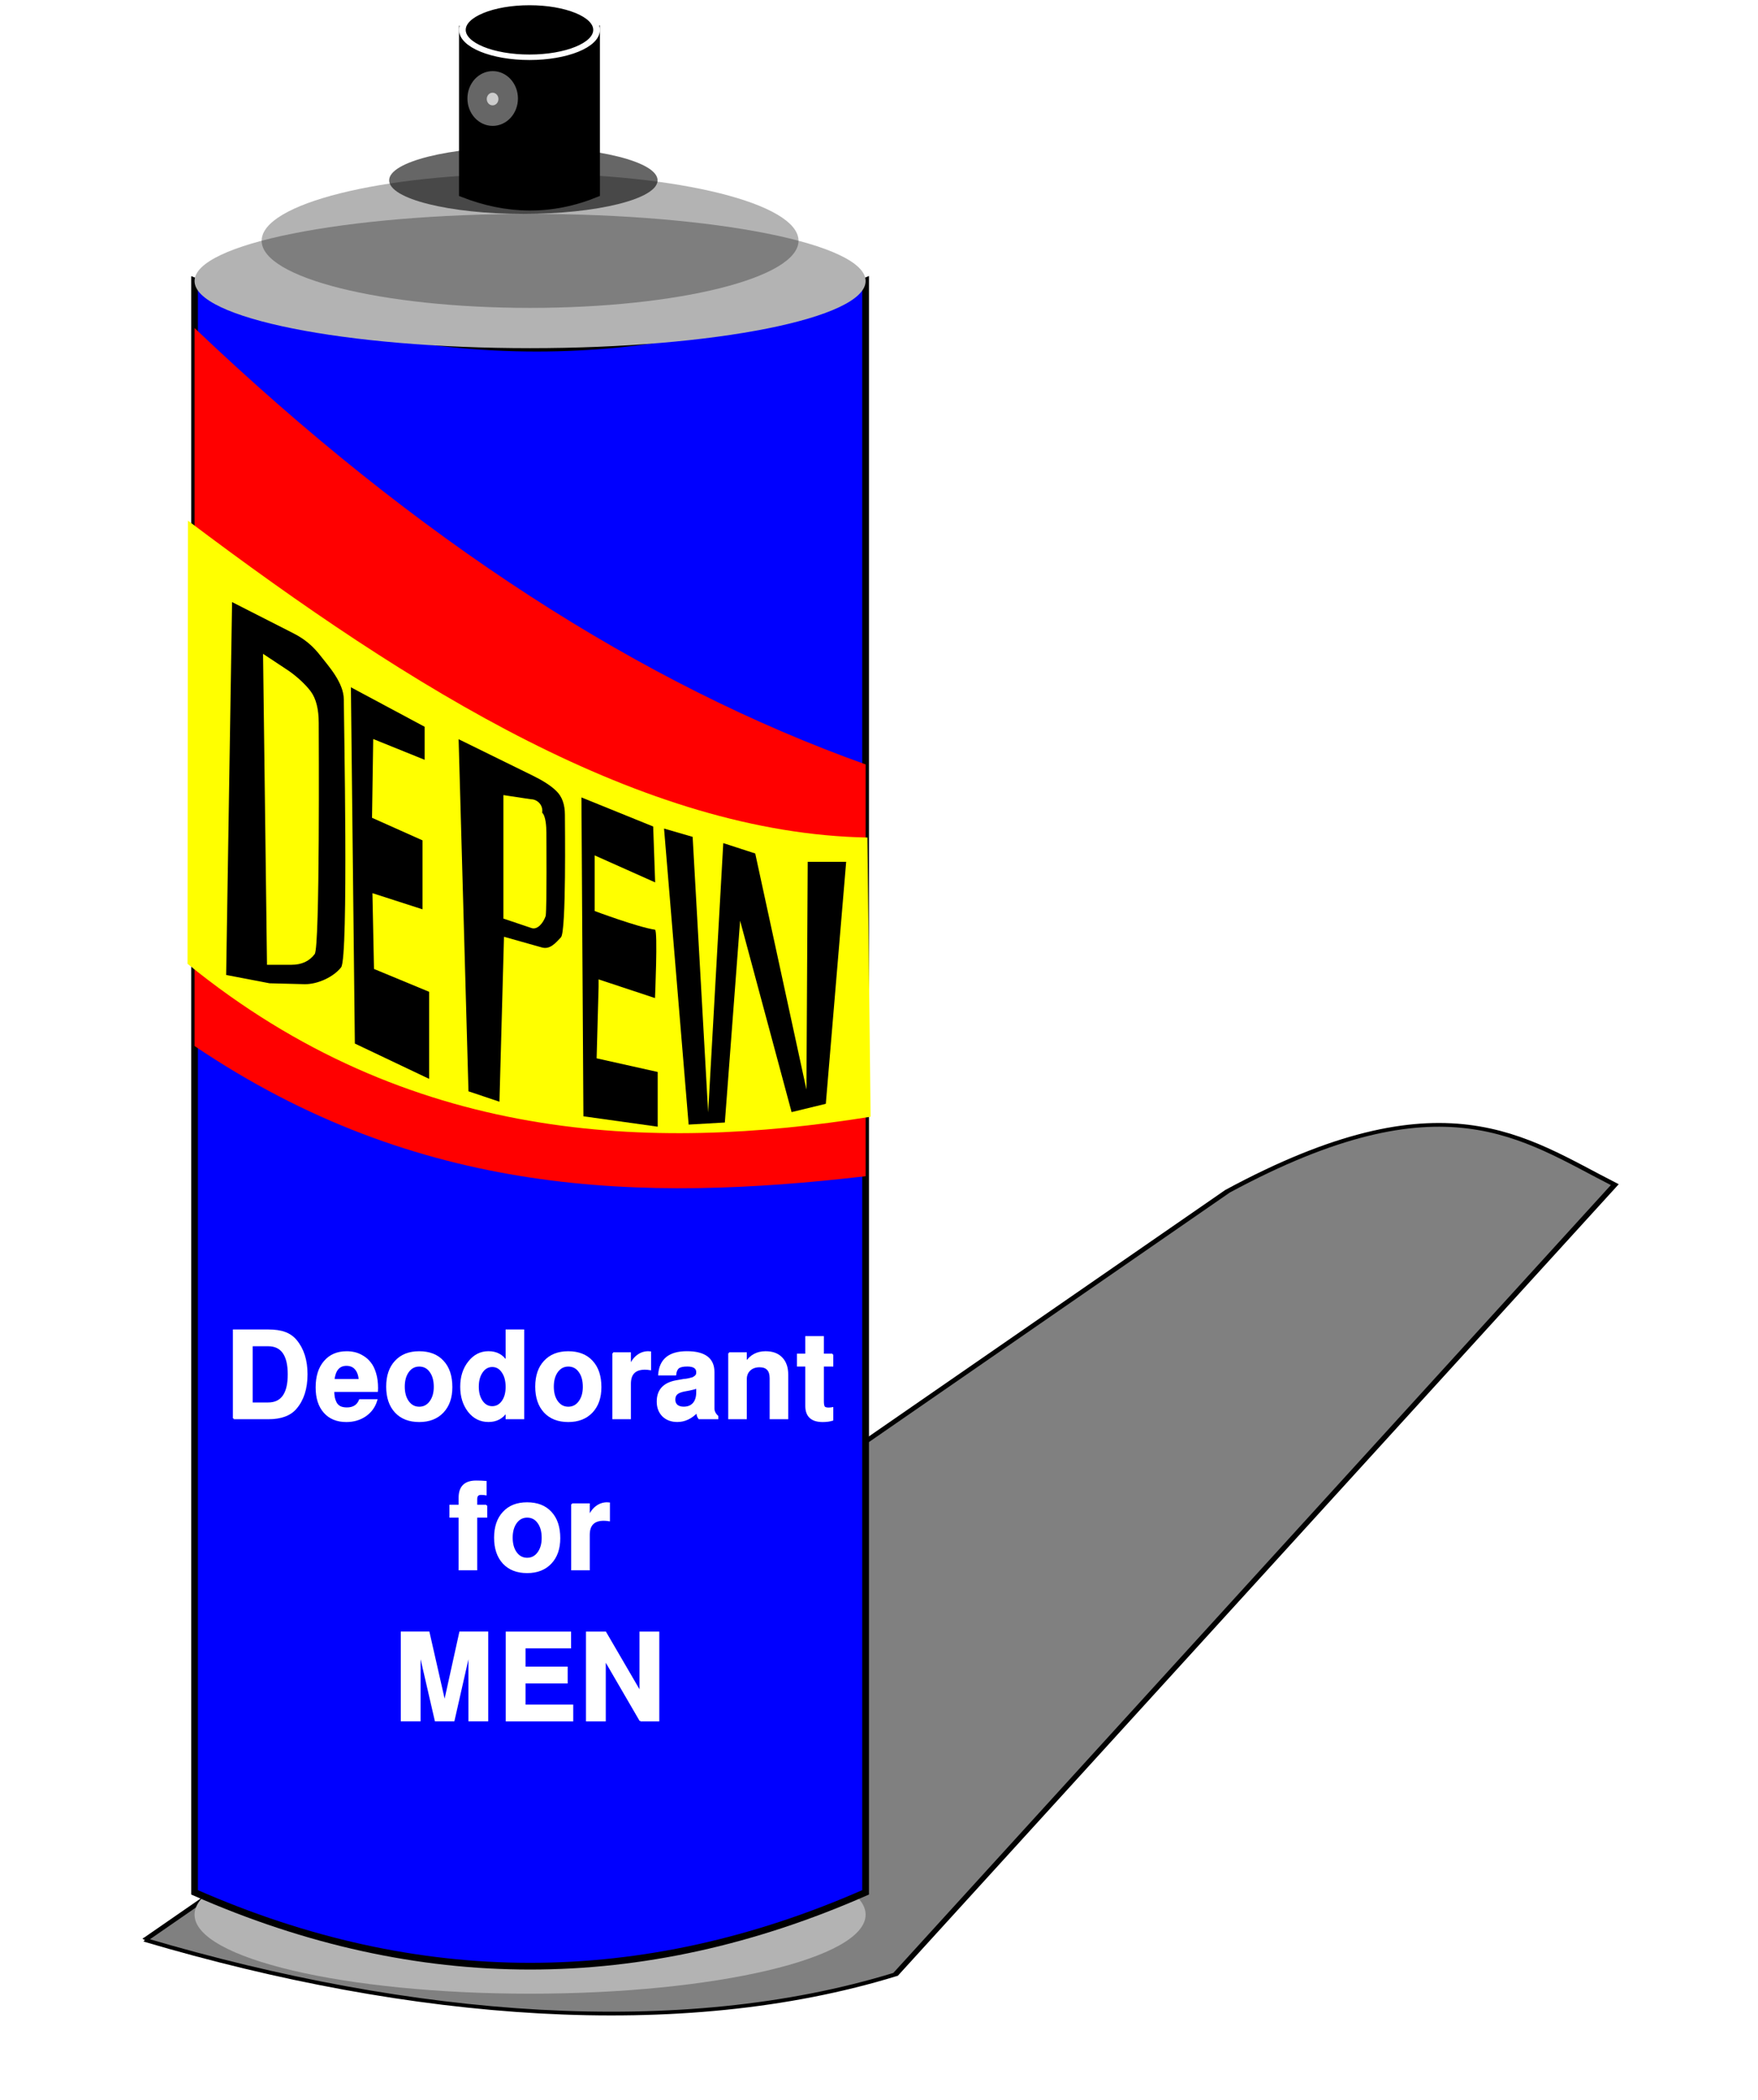 <?xml version="1.0" encoding="UTF-8" standalone="no"?>
<!-- Created with Inkscape (http://www.inkscape.org/) -->
<svg
    xmlns:inkscape="http://www.inkscape.org/namespaces/inkscape"
    xmlns:rdf="http://www.w3.org/1999/02/22-rdf-syntax-ns#"
    xmlns="http://www.w3.org/2000/svg"
    xmlns:xlink="http://www.w3.org/1999/xlink"
    xmlns:ns1="http://sozi.baierouge.fr"
    xmlns:cc="http://creativecommons.org/ns#"
    xmlns:dc="http://purl.org/dc/elements/1.1/"
    xmlns:sodipodi="http://sodipodi.sourceforge.net/DTD/sodipodi-0.dtd"
    id="svg2"
    sodipodi:docname="deodorant.svg"
    inkscape:export-filename="/home/algot/Documents/runeman.org/clipart/deodorant.png"
    viewBox="0 0 261.97 312.81"
    inkscape:export-xdpi="90"
    version="1.1"
    inkscape:export-ydpi="90"
    inkscape:version="0.48.4 r9939"
  >
  <title
      id="title3298"
    >DePew Deodorant</title
  >
  <defs
      id="defs4"
    >
    <filter
        id="filter3073"
        inkscape:menu="Bevels"
        height="1"
        width="1"
        color-interpolation-filters="sRGB"
        y="0"
        x="0"
        inkscape:menu-tooltip="Soft bevel, slightly depressed middle"
        inkscape:label="Button"
      >
      <feGaussianBlur
          id="feGaussianBlur3075"
          result="result0"
          stdDeviation="2.3"
          in="SourceAlpha"
      />
      <feMorphology
          id="feMorphology3077"
          result="result1"
          radius="6.6"
          in="SourceAlpha"
      />
      <feGaussianBlur
          id="feGaussianBlur3079"
          stdDeviation="8.9"
          in="result1"
      />
      <feColorMatrix
          id="feColorMatrix3081"
          values="1 0 0 0 0 0 1 0 0 0 0 0 1 0 0 0 0 0 0.3 0"
          result="result91"
      />
      <feComposite
          id="feComposite3083"
          operator="out"
          result="result2"
          in2="result91"
          in="result0"
      />
      <feGaussianBlur
          id="feGaussianBlur3085"
          stdDeviation="1.7"
          result="result4"
      />
      <feDiffuseLighting
          id="feDiffuseLighting3087"
          result="result92"
          surfaceScale="10"
        >
        <feDistantLight
            id="feDistantLight3089"
            elevation="45"
            azimuth="225"
        />
      </feDiffuseLighting
      >
      <feBlend
          id="feBlend3091"
          result="result93"
          in2="SourceGraphic"
          mode="multiply"
      />
      <feComposite
          id="feComposite3093"
          operator="in"
          in2="SourceAlpha"
          result="result3"
      />
      <feSpecularLighting
          id="feSpecularLighting3095"
          result="result94"
          surfaceScale="5"
          specularExponent="17.9"
          in="result4"
        >
        <feDistantLight
            id="feDistantLight3097"
            elevation="45"
            azimuth="225"
        />
      </feSpecularLighting
      >
      <feComposite
          id="feComposite3099"
          operator="atop"
          in2="result3"
      />
    </filter
    >
    <filter
        id="filter3101"
        inkscape:menu="ABCs"
        inkscape:menu-tooltip="Draws a black outline around"
        inkscape:label="Black outline"
        color-interpolation-filters="sRGB"
      >
      <feGaussianBlur
          id="feGaussianBlur3103"
          result="result0"
          stdDeviation="2"
          in="SourceAlpha"
      />
      <feComposite
          id="feComposite3105"
          k4="0"
          in2="result0"
          k3="10"
          k2="1"
          k1="0"
          result="result3"
          in="SourceGraphic"
          operator="arithmetic"
      />
      <feComposite
          id="feComposite3107"
          operator="in"
          result="result4"
          in2="result3"
          in="result3"
      />
    </filter
    >
    <filter
        id="filter3109"
        inkscape:menu="Bevels"
        height="1"
        width="1"
        color-interpolation-filters="sRGB"
        y="0"
        x="0"
        inkscape:menu-tooltip="Soft bevel, slightly depressed middle"
        inkscape:label="Button"
      >
      <feGaussianBlur
          id="feGaussianBlur3111"
          result="result0"
          stdDeviation="2.3"
          in="SourceAlpha"
      />
      <feMorphology
          id="feMorphology3113"
          result="result1"
          radius="6.6"
          in="SourceAlpha"
      />
      <feGaussianBlur
          id="feGaussianBlur3115"
          stdDeviation="8.9"
          in="result1"
      />
      <feColorMatrix
          id="feColorMatrix3117"
          values="1 0 0 0 0 0 1 0 0 0 0 0 1 0 0 0 0 0 0.3 0"
          result="result91"
      />
      <feComposite
          id="feComposite3119"
          operator="out"
          result="result2"
          in2="result91"
          in="result0"
      />
      <feGaussianBlur
          id="feGaussianBlur3121"
          stdDeviation="1.7"
          result="result4"
      />
      <feDiffuseLighting
          id="feDiffuseLighting3123"
          result="result92"
          surfaceScale="10"
        >
        <feDistantLight
            id="feDistantLight3125"
            elevation="45"
            azimuth="225"
        />
      </feDiffuseLighting
      >
      <feBlend
          id="feBlend3127"
          result="result93"
          in2="SourceGraphic"
          mode="multiply"
      />
      <feComposite
          id="feComposite3129"
          operator="in"
          in2="SourceAlpha"
          result="result3"
      />
      <feSpecularLighting
          id="feSpecularLighting3131"
          result="result94"
          surfaceScale="5"
          specularExponent="17.9"
          in="result4"
        >
        <feDistantLight
            id="feDistantLight3133"
            elevation="45"
            azimuth="225"
        />
      </feSpecularLighting
      >
      <feComposite
          id="feComposite3135"
          operator="atop"
          in2="result3"
      />
    </filter
    >
    <filter
        id="filter4139"
        inkscape:collect="always"
        color-interpolation-filters="sRGB"
      >
      <feGaussianBlur
          id="feGaussianBlur4141"
          stdDeviation="9.1"
          inkscape:collect="always"
      />
    </filter
    >
  </defs
  >
  <sodipodi:namedview
      id="base"
      bordercolor="#666666"
      inkscape:pageshadow="2"
      inkscape:window-y="-3"
      fit-margin-left="0"
      pagecolor="#ffffff"
      inkscape:window-height="713"
      inkscape:window-maximized="1"
      inkscape:zoom="1"
      inkscape:window-x="-2"
      showgrid="false"
      borderopacity="1.0"
      inkscape:current-layer="layer1"
      inkscape:cx="-34.476988"
      inkscape:cy="156.01423"
      fit-margin-top="0"
      fit-margin-right="0"
      fit-margin-bottom="0"
      inkscape:window-width="1366"
      inkscape:pageopacity="0.0"
      inkscape:document-units="px"
    >
    <inkscape:grid
        id="grid2985"
        originy="-409.053px"
        enabled="true"
        originx="-171.015px"
        visible="true"
        snapvisiblegridlinesonly="true"
        type="xygrid"
        empspacing="5"
    />
  </sodipodi:namedview
  >
  <g
      id="layer1"
      inkscape:label="Layer 1"
      inkscape:groupmode="layer"
      transform="translate(-171.01 -330.5)"
    >
    <path
        id="path3325"
        style="filter:url(#filter4139);stroke:#000000;stroke-width:.958px;fill:#808080"
        d="m195.98 615.32 166.49-192.26c33.279-30.019 45.422-13.679 59.552-1.695l-110.6 202.8c-33.109 17.005-74.341 11.44-115.44-8.848z"
        sodipodi:nodetypes="ccccc"
        inkscape:connector-curvature="0"
        transform="matrix(.969 0 0 .58 2.7 262.56)"
    />
    <path
        id="path3137"
        sodipodi:rx="50"
        sodipodi:ry="10"
        style="filter:url(#filter3101);fill:#b3b3b3"
        sodipodi:type="arc"
        d="m300 372.36c0 5.523-22.386 10-50 10s-50-4.477-50-10 22.386-10 50-10 50 4.477 50 10z"
        transform="matrix(1 0 0 1.177 3.7254e-8 177.42)"
        sodipodi:cy="372.36218"
        sodipodi:cx="250"
    />
    <path
        id="path2987"
        sodipodi:nodetypes="ccccc"
        style="stroke:#000000;stroke-width:1px;fill:#0000ff"
        inkscape:connector-curvature="0"
        d="m200 372.36v240c33.333 14.667 66.667 14.667 100 0v-240c-32 13.333-65.333 13.333-100 0z"
    />
    <path
        id="path2989"
        sodipodi:rx="50"
        sodipodi:ry="10"
        style="filter:url(#filter3101);fill:#b3b3b3"
        sodipodi:type="arc"
        d="m300 372.36c0 5.523-22.386 10-50 10s-50-4.477-50-10 22.386-10 50-10 50 4.477 50 10z"
        sodipodi:cy="372.36218"
        sodipodi:cx="250"
    />
    <path
        id="path2993"
        sodipodi:rx="40"
        sodipodi:ry="10"
        style="filter:url(#filter3073);fill:#b3b3b3"
        sodipodi:type="arc"
        d="m290 362.36c0 5.523-17.909 10-40 10s-40-4.477-40-10 17.909-10 40-10 40 4.477 40 10z"
        transform="translate(0,4)"
        sodipodi:cy="362.36218"
        sodipodi:cx="250"
    />
    <path
        id="path2991"
        sodipodi:rx="20"
        sodipodi:ry="5"
        style="filter:url(#filter3109);fill:#666666"
        sodipodi:type="arc"
        d="m270 327.36c0 2.761-8.954 5-20 5s-20-2.239-20-5 8.954-5 20-5 20 2.239 20 5z"
        transform="translate(-1,30)"
        sodipodi:cy="327.36218"
        sodipodi:cx="250"
    />
    <g
        id="g3009"
        transform="matrix(1 0 0 .816 149.91 22.946)"
      >
      <path
          id="path2995"
          d="m90 382.36c6.26 2.85 12.801 3.725 20 0v30c-6.667 3.363-13.333 3.236-20 0z"
          sodipodi:nodetypes="ccccc"
          style="stroke:#000000;stroke-width:1px;fill:#000000"
          inkscape:connector-curvature="0"
      />
      <path
          id="path2997"
          sodipodi:rx="10"
          sodipodi:ry="5"
          style="stroke:#ffffff;fill:#000000"
          sodipodi:type="arc"
          d="m110 382.36c0 2.761-4.477 5-10 5s-10-2.239-10-5 4.477-5 10-5 10 2.239 10 5z"
          sodipodi:cy="382.36218"
          sodipodi:cx="100"
      />
      <path
          id="path2999"
          sodipodi:rx="5"
          sodipodi:ry="5"
          style="fill:#666666"
          sodipodi:type="arc"
          d="m105 427.36c0 2.761-2.239 5-5 5s-5-2.239-5-5 2.239-5 5-5 5 2.239 5 5z"
          transform="matrix(.753 0 0 1 19.218 -32.477)"
          sodipodi:cy="427.36218"
          sodipodi:cx="100"
      />
      <path
          id="path3001"
          sodipodi:rx="5"
          sodipodi:ry="5"
          style="fill:#cccccc"
          sodipodi:type="arc"
          d="m105 427.36c0 2.761-2.239 5-5 5s-5-2.239-5-5 2.239-5 5-5 5 2.239 5 5z"
          transform="matrix(.174 0 0 .231 77.104 296.26)"
          sodipodi:cy="427.36218"
          sodipodi:cx="100"
      />
    </g
    >
    <path
        id="path3015"
        sodipodi:nodetypes="ccccc"
        style="fill:#ff0000"
        inkscape:connector-curvature="0"
        d="m200 379.36c33.333 31.709 66.667 53.089 100 65v61.335c-33.333 3.885-66.667 3.105-100-19.393z"
    />
    <g
        id="text3017"
        style="stroke:#ffffff;stroke-width:.25;fill:#ffffff"
      >
      <path
          id="path3041"
          style=""
          d="m205.84 541.77v-13.122h5.13c1.008 0 1.836 0.12 2.484 0.36 0.66 0.24 1.212 0.624 1.656 1.152 1.068 1.272 1.602 2.952 1.602 5.04-0 2.112-0.534 3.792-1.602 5.04-0.852 1.02-2.232 1.53-4.14 1.53h-5.13m2.7-2.25h2.43c2.028 0 3.042-1.434 3.042-4.302-0-2.88-1.014-4.32-3.042-4.32h-2.43v8.622"
      />
      <path
          id="path3043"
          style=""
          d="m222.67 531.89c0.42 0 0.828 0.048 1.224 0.144s0.798 0.27 1.206 0.522c0.42 0.252 0.78 0.576 1.08 0.972 0.312 0.384 0.564 0.9 0.756 1.548 0.192 0.636 0.288 1.368 0.288 2.196-0 0.144-0.006 0.288-0.018 0.432h-6.516c0.012 0.372 0.042 0.696 0.09 0.972 0.06 0.264 0.156 0.528 0.288 0.792 0.144 0.252 0.348 0.45 0.612 0.594 0.276 0.132 0.618 0.198 1.026 0.198 0.96 0 1.602-0.408 1.926-1.224h2.484c-0.276 0.96-0.822 1.728-1.638 2.304-0.816 0.564-1.77 0.846-2.862 0.846-1.38 0-2.466-0.444-3.258-1.332-0.792-0.9-1.188-2.13-1.188-3.69 0-1.632 0.402-2.916 1.206-3.852 0.804-0.948 1.902-1.422 3.294-1.422m1.926 4.14c-0.06-0.708-0.258-1.254-0.594-1.638-0.324-0.384-0.78-0.576-1.368-0.576-1.104 0-1.74 0.738-1.908 2.214h3.87"
      />
      <path
          id="path3045"
          style=""
          d="m233.47 531.89c1.524 0 2.706 0.462 3.546 1.386 0.852 0.912 1.278 2.19 1.278 3.834-0 1.56-0.432 2.796-1.296 3.708-0.864 0.912-2.034 1.368-3.51 1.368-1.5 0-2.676-0.456-3.528-1.368-0.852-0.924-1.278-2.184-1.278-3.78s0.426-2.85 1.278-3.762c0.852-0.924 2.022-1.386 3.51-1.386m0.018 2.034c-0.684 0-1.236 0.288-1.656 0.864-0.42 0.576-0.63 1.326-0.63 2.25 0 0.924 0.21 1.674 0.63 2.25s0.972 0.864 1.656 0.864c0.672 0 1.218-0.282 1.638-0.846 0.432-0.576 0.648-1.32 0.648-2.232-0-0.96-0.21-1.722-0.63-2.286-0.408-0.576-0.96-0.864-1.656-0.864"
      />
      <path
          id="path3047"
          style=""
          d="m243.8 542.18c-1.2 0-2.184-0.492-2.952-1.476-0.756-0.984-1.134-2.202-1.134-3.654 0-1.464 0.39-2.688 1.17-3.672 0.78-0.996 1.752-1.494 2.916-1.494 1.176 0 2.07 0.474 2.682 1.422v-4.662h2.52v13.122h-2.52v-0.99c-0.624 0.936-1.518 1.404-2.682 1.404m0.558-8.19c-0.624 0-1.134 0.288-1.53 0.864-0.396 0.564-0.594 1.296-0.594 2.196 0 0.888 0.198 1.614 0.594 2.178s0.906 0.846 1.53 0.846 1.134-0.276 1.53-0.828 0.594-1.272 0.594-2.16c0-0.924-0.198-1.668-0.594-2.232-0.384-0.576-0.894-0.864-1.53-0.864"
      />
      <path
          id="path3049"
          style=""
          d="m255.68 531.89c1.524 0 2.706 0.462 3.546 1.386 0.852 0.912 1.278 2.19 1.278 3.834-0 1.56-0.432 2.796-1.296 3.708-0.864 0.912-2.034 1.368-3.51 1.368-1.5 0-2.676-0.456-3.528-1.368-0.852-0.924-1.278-2.184-1.278-3.78s0.426-2.85 1.278-3.762c0.852-0.924 2.022-1.386 3.51-1.386m0.018 2.034c-0.684 0-1.236 0.288-1.656 0.864-0.42 0.576-0.63 1.326-0.63 2.25 0 0.924 0.21 1.674 0.63 2.25s0.972 0.864 1.656 0.864c0.672 0 1.218-0.282 1.638-0.846 0.432-0.576 0.648-1.32 0.648-2.232-0-0.96-0.21-1.722-0.63-2.286-0.408-0.576-0.96-0.864-1.656-0.864"
      />
      <path
          id="path3051"
          style=""
          d="m262.38 532.05h2.52v1.908c0.264-0.66 0.636-1.17 1.116-1.53 0.48-0.36 1.008-0.54 1.584-0.54 0.108 0 0.21 0.006 0.306 0.018v2.556c-0.3-0.048-0.564-0.072-0.792-0.072-1.476 0-2.214 0.738-2.214 2.214v5.166h-2.52v-9.72"
      />
      <path
          id="path3053"
          style=""
          d="m271.95 542.18c-0.888 0-1.602-0.264-2.142-0.792-0.54-0.54-0.81-1.248-0.81-2.124 0-1.716 0.954-2.736 2.862-3.06l1.008-0.18c0.024 0 0.144-0.012 0.36-0.036 0.216-0.036 0.354-0.06 0.414-0.072 0.06-0.024 0.174-0.054 0.342-0.09 0.18-0.036 0.306-0.078 0.378-0.126 0.072-0.048 0.156-0.108 0.252-0.18 0.108-0.084 0.18-0.174 0.216-0.27 0.036-0.108 0.054-0.228 0.054-0.36-0-0.648-0.486-0.972-1.458-0.972-0.624 0-1.062 0.096-1.314 0.288-0.252 0.192-0.408 0.54-0.468 1.044h-2.43c0.156-2.244 1.542-3.366 4.158-3.366 2.652 0 3.978 0.996 3.978 2.988v5.4c-0 0.444 0.192 0.84 0.576 1.188v0.306h-2.736c-0.192-0.24-0.288-0.564-0.288-0.972-0.888 0.924-1.872 1.386-2.952 1.386m2.934-4.32v-0.684c-0.228 0.108-0.582 0.21-1.062 0.306l-0.864 0.162c-0.528 0.108-0.9 0.264-1.116 0.468-0.216 0.204-0.324 0.492-0.324 0.864 0 0.36 0.12 0.648 0.36 0.864 0.252 0.204 0.588 0.306 1.008 0.306 0.636 0 1.128-0.198 1.476-0.594 0.348-0.396 0.522-0.96 0.522-1.692"
      />
      <path
          id="path3055"
          style=""
          d="m279.65 532.05h2.52v1.404c0.696-1.044 1.668-1.566 2.916-1.566 1.032 0 1.83 0.294 2.394 0.882 0.576 0.588 0.864 1.416 0.864 2.484v6.516h-2.52v-5.994c0-1.164-0.54-1.746-1.62-1.746-0.612 0-1.104 0.174-1.476 0.522-0.372 0.348-0.558 0.81-0.558 1.386v5.832h-2.52v-9.72"
      />
      <path
          id="path3057"
          style=""
          d="m295.06 532.25v1.674h-1.404v5.292c0 0.432 0.054 0.72 0.162 0.864 0.108 0.132 0.33 0.198 0.666 0.198 0.132 0 0.324-0.018 0.576-0.054v1.764c-0.408 0.132-0.894 0.198-1.458 0.198-1.644 0-2.466-0.762-2.466-2.286v-5.976h-1.242v-1.674h1.242v-2.61h2.52v2.61h1.404"
      />
      <path
          id="path3059"
          style=""
          d="m243.49 554.75v1.674h-1.494v7.848h-2.52v-7.848h-1.368v-1.674h1.368v-1.17c-0-1.62 0.828-2.43 2.484-2.43 0.492 0 0.972 0.018 1.44 0.054v1.89c-0.216-0.036-0.456-0.054-0.72-0.054-0.456 0-0.684 0.252-0.684 0.756v0.954h1.494"
      />
      <path
          id="path3061"
          style=""
          d="m249.55 554.39c1.524 0 2.706 0.462 3.546 1.386 0.852 0.912 1.278 2.19 1.278 3.834-0 1.56-0.432 2.796-1.296 3.708-0.864 0.912-2.034 1.368-3.51 1.368-1.5 0-2.676-0.456-3.528-1.368-0.852-0.924-1.278-2.184-1.278-3.78-0-1.596 0.426-2.85 1.278-3.762 0.852-0.924 2.022-1.386 3.51-1.386m0.018 2.034c-0.684 0-1.236 0.288-1.656 0.864-0.42 0.576-0.63 1.326-0.63 2.25-0 0.924 0.21 1.674 0.63 2.25 0.42 0.576 0.972 0.864 1.656 0.864 0.672 0 1.218-0.282 1.638-0.846 0.432-0.576 0.648-1.32 0.648-2.232-0-0.96-0.21-1.722-0.63-2.286-0.408-0.576-0.96-0.864-1.656-0.864"
      />
      <path
          id="path3063"
          style=""
          d="m256.25 554.55h2.52v1.908c0.264-0.66 0.636-1.17 1.116-1.53 0.48-0.36 1.008-0.54 1.584-0.54 0.108 0 0.21 0.006 0.306 0.018v2.556c-0.3-0.048-0.564-0.072-0.792-0.072-1.476 0-2.214 0.738-2.214 2.214v5.166h-2.52v-9.72"
      />
      <path
          id="path3065"
          style=""
          d="m233.56 576.54v10.224h-2.7v-13.122h4.032l2.376 10.44 2.304-10.44h4.068v13.122h-2.7v-10.224l-2.322 10.224h-2.7l-2.358-10.224"
      />
      <path
          id="path3067"
          style=""
          d="m249.2 581.12v3.402h7.11v2.25h-9.81v-13.122h9.486v2.25h-6.786v2.97h6.282v2.25h-6.282"
      />
      <path
          id="path3069"
          style=""
          d="m266.43 586.77-5.274-9.072v9.072h-2.7v-13.122h2.772l5.202 8.928v-8.928h2.7v13.122h-2.7"
      />
    </g
    >
    <path
        id="path3139"
        sodipodi:nodetypes="ccccc"
        style="fill:#ffff00"
        inkscape:connector-curvature="0"
        d="m199.02 408.05c33.396 25.15 67.853 46.592 101.25 47.198l0.473 41.59c-32.83 5.241-68.961 3.925-101.79-22.779z"
    />
    <path
        id="path3154"
        sodipodi:nodetypes="ccscccsccssccscc"
        d="m204.71 475.72 0.882-55.541 9.125 4.642c1.776 0.904 2.97 1.958 4.085 3.399s3.44 3.954 3.44 6.479c-0 2.525 0.731 38.421-0.398 39.877-1.115 1.441-3.525 2.564-5.478 2.515l-5.187-0.132m-0.383-2.755h3.641c1.524 0 2.682-0.535 3.472-1.604 0.79-1.069 0.597-32.358 0.597-34.408-0-2.065-0.395-3.632-1.185-4.701s-2.201-2.354-3.472-3.195l-3.641-2.409 0.588 46.317"
        style="fill:#000000"
        inkscape:connector-curvature="0"
    />
    <path
        id="path3156"
        sodipodi:nodetypes="ccccccccccccc"
        d="m226.27 452.06 0.471 22.766 8.219 3.404v12.967l-11.072-5.261-0.588-53.066 10.985 5.879v4.921l-7.661-3.094-0.177 11.734 7.52 3.36v10.271l-8.641-2.785"
        style="fill:#000000"
        inkscape:connector-curvature="0"
    />
    <path
        id="path3160"
        sodipodi:nodetypes="cssccccscccscccccc"
        d="m255.19 451.87c-0 1.381 0.216 17.392-0.588 18.239-0.79 0.832-1.611 1.861-2.847 1.513l-5.643-1.591-0.676 24.567-4.615-1.547-1.47-52.447 11.076 5.438c1.386 0.68 2.696 1.477 3.514 2.308 0.833 0.817 1.249 1.99 1.249 3.52m-9.166 15.45 4.195 1.414c0.896 0.302 1.768-0.783 2.113-1.818 0.183-1.566 0.097-11.504 0.097-12.395-0-0.891-0.091-2.473-0.628-2.978 0.185-1.124-0.726-1.995-1.671-1.995l-4.107-0.619v18.391"
        style="fill:#000000"
        inkscape:connector-curvature="0"
    />
    <path
        id="path3162"
        sodipodi:nodetypes="ccccccccccscc"
        d="m260.21 477.48-0.294 10.656 9.103 2.033v8.149l-11.072-1.547-0.294-47.496 10.691 4.332 0.294 8.325-9.016-4.023v8.286s6.387 2.393 8.992 2.785c0.443 0.067 0 10.182 0 10.182l-8.404-2.785"
        style="fill:#000000"
        inkscape:connector-curvature="0"
    />
    <path
        id="path3164"
        sodipodi:nodetypes="cccccccccccccc"
        d="m294.07 494.91-5.099 1.238-7.673-28.508-2.275 30.056-5.394 0.309-3.665-44.092 4.26 1.238 2.312 41.04 2.253-40.111 4.763 1.547 7.63 35.16 0.191-33.922h5.73l-3.034 36.046"
        style="fill:#000000"
        inkscape:connector-curvature="0"
    />
  </g
  >
</svg
>
